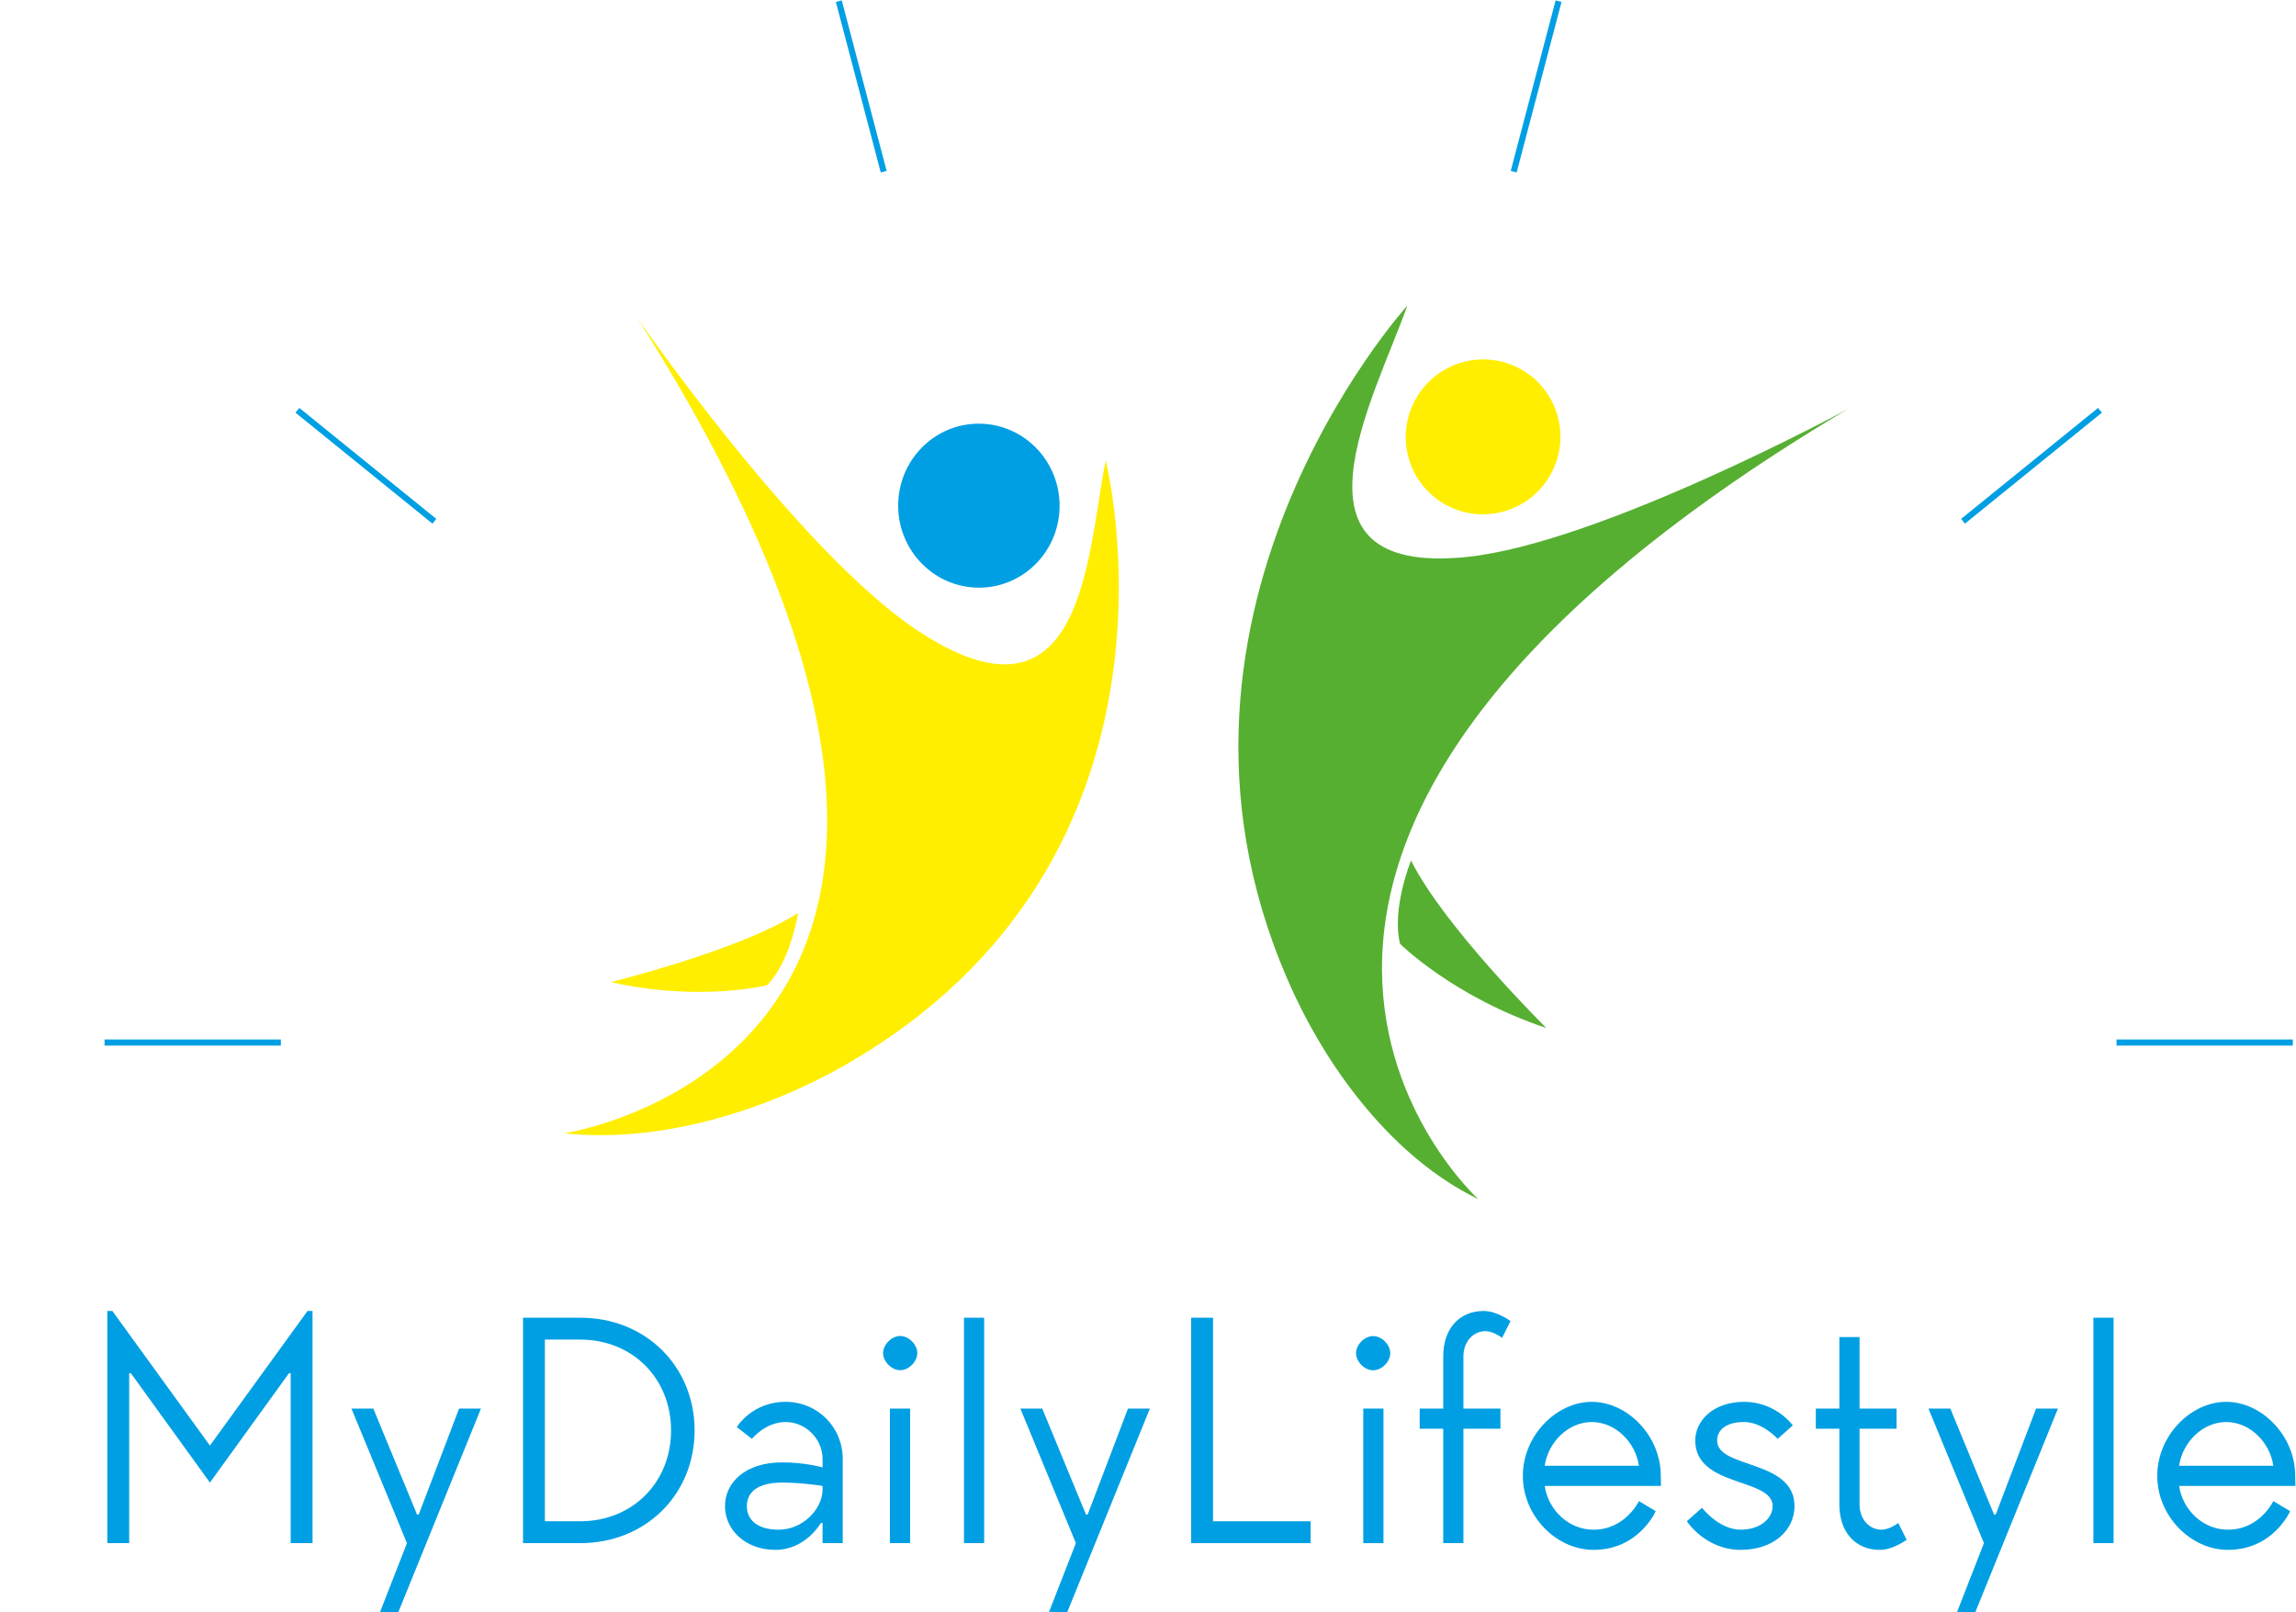 <?xml version="1.0" encoding="UTF-8" standalone="no"?>
<svg
   xmlns:dc="http://purl.org/dc/elements/1.1/"
   xmlns:cc="http://creativecommons.org/ns#"
   xmlns:rdf="http://www.w3.org/1999/02/22-rdf-syntax-ns#"
   xmlns:svg="http://www.w3.org/2000/svg"
   xmlns="http://www.w3.org/2000/svg"
   viewBox="0 0 757.493 531.76"
   height="531.76"
   width="757.493"
   xml:space="preserve"
   id="svg2"
   version="1.1"><defs
     id="defs6" /><g
     transform="matrix(1.333,0,0,-1.333,0,531.76)"
     id="g10"><g
       transform="scale(0.1)"
       id="g12"><path
         id="path14"
         style="fill:#ffee00;fill-opacity:1;fill-rule:nonzero;stroke:none"
         d="m 2736.6,2849.47 c -45.69,-223.11 -49.75,-697.51 -467.4,-419.41 -292.48,194.75 -692.01,772.2 -692.01,772.2 1154.48,-1820.77 -181.14,-2017.61 -181.14,-2017.61 252.29,-26.72 514.68,65.64 693.5,167.66 898.7,512.75 647.05,1497.16 647.05,1497.16" /><path
         id="path16"
         style="fill:#ffee00;fill-opacity:1;fill-rule:nonzero;stroke:none"
         d="m 1975.24,1729.93 c -142.37,-92.15 -463.28,-171.07 -463.28,-171.07 219.71,-49.71 386.54,-7.8 386.54,-7.8 58.65,59.24 76.74,178.87 76.74,178.87" /><path
         id="path18"
         style="fill:#009fe3;fill-opacity:1;fill-rule:nonzero;stroke:none"
         d="m 2223.13,2745.54 c -4.11,-111.99 81.97,-206.23 192.22,-210.5 110.25,-4.31 202.94,83.02 207.02,195.01 4.09,112.01 -81.99,206.25 -192.23,210.54 -110.28,4.27 -202.94,-83.05 -207.01,-195.05" /><path
         id="path20"
         style="fill:#56af31;fill-opacity:1;fill-rule:nonzero;stroke:none"
         d="m 3483.07,3232.77 c -81.07,-229.03 -326.09,-669.31 145.44,-622.09 330.25,33.03 944.24,365.87 944.24,365.87 C 2718.9,1874.24 3658.62,1021.8 3658.62,1021.8 c -210.92,102 -367.46,319.05 -453.69,503.07 -433.32,924.89 278.14,1707.9 278.14,1707.9" /><path
         id="path22"
         style="fill:#56af31;fill-opacity:1;fill-rule:nonzero;stroke:none"
         d="m 3492.36,1859.72 c 81.2,-163.56 334.83,-414.5 334.83,-414.5 -230.58,76.98 -361.96,208.24 -361.96,208.24 -21.74,86.82 27.13,206.26 27.13,206.26" /><path
         id="path24"
         style="fill:#ffee00;fill-opacity:1;fill-rule:nonzero;stroke:none"
         d="m 3838.17,2815.73 c -51.11,-92.78 -167.56,-126.63 -260.09,-75.63 -92.53,50.98 -126.11,167.53 -74.96,260.29 51.09,92.78 167.55,126.63 260.09,75.64 92.54,-51 126.09,-167.54 74.96,-260.3" /><path
         id="path26"
         style="fill:#009fe3;fill-opacity:1;fill-rule:nonzero;stroke:none"
         d="M 773.531,744.93 V 170.41 h -54.105 v 420.488 h -4.172 L 519.59,320.281 323.926,590.898 h -4.168 V 170.41 h -54.137 v 574.52 h 12.512 L 519.59,411.871 761.055,744.93 h 12.476" /><path
         id="path28"
         style="fill:#009fe3;fill-opacity:1;fill-rule:nonzero;stroke:none"
         d="M 1348.62,674.148 V 224.551 h 87.43 c 129.05,0 224.82,95.73 224.82,224.777 0,129.094 -95.77,224.82 -224.82,224.82 z m 87.43,54.133 c 162.38,0 283.09,-120.742 283.09,-278.953 0,-158.168 -120.71,-278.918 -283.09,-278.918 h -141.56 v 557.871 h 141.56" /><path
         id="path30"
         style="fill:#009fe3;fill-opacity:1;fill-rule:nonzero;stroke:none"
         d="m 2035.86,311.969 c 0,0 -49.97,8.312 -99.94,8.312 -62.44,0 -87.42,-24.992 -87.42,-58.281 0,-33.32 24.98,-58.301 79.08,-58.301 58.31,0 108.28,49.961 108.28,99.93 z m 49.93,66.621 V 170.41 h -49.93 v 49.969 h -4.17 c 0,0 -37.46,-66.609 -112.41,-66.609 -74.95,0 -124.92,49.929 -124.92,108.23 0,58.281 49.97,108.25 141.56,108.25 58.31,0 99.94,-12.48 99.94,-12.48 v 20.82 c 0,49.93 -41.63,91.551 -91.6,91.551 -49.96,0 -83.25,-41.621 -83.25,-41.621 l -37.49,29.152 c 0,0 37.49,62.437 120.74,62.437 79.09,0 141.53,-62.437 141.53,-141.519" /><path
         id="path32"
         style="fill:#009fe3;fill-opacity:1;fill-rule:nonzero;stroke:none"
         d="m 2227.99,598.352 c -21.16,0 -42.32,21.16 -42.32,42.359 0,21.168 21.16,42.328 42.32,42.328 21.17,0 42.37,-21.16 42.37,-42.328 0,-21.199 -21.2,-42.359 -42.37,-42.359 z m -25.42,-94.883 h 49.97 V 170.41 h -49.97 z m 1195.97,94.672 c -21.16,0 -42.32,21.16 -42.32,42.359 0,21.16 21.16,42.32 42.32,42.32 21.16,0 42.37,-21.16 42.37,-42.32 0,-21.199 -21.21,-42.359 -42.37,-42.359" /><path
         id="path34"
         style="fill:#009fe3;fill-opacity:1;fill-rule:nonzero;stroke:none"
         d="m 2385.86,728.281 h 49.94 V 170.41 h -49.94 v 557.871" /><path
         id="path36"
         style="fill:#009fe3;fill-opacity:1;fill-rule:nonzero;stroke:none"
         d="M 3243.75,224.551 V 170.41 h -295.6 v 557.871 h 54.13 v -503.73 h 241.47" /><path
         id="path38"
         style="fill:#009fe3;fill-opacity:1;fill-rule:nonzero;stroke:none"
         d="m 3374.13,503.469 h 49.96 V 170.41 h -49.96 v 333.059" /><path
         id="path40"
         style="fill:#009fe3;fill-opacity:1;fill-rule:nonzero;stroke:none"
         d="m 3513.75,503.469 h 58.27 V 632.52 c 0,70.781 41.63,112.41 99.93,112.41 33.29,0 66.62,-24.981 66.62,-24.981 l -20.82,-41.629 c 0,0 -20.82,16.641 -41.63,16.641 -29.15,0 -54.14,-24.949 -54.14,-62.441 V 503.469 h 91.6 V 453.5 h -91.6 V 170.41 h -49.96 V 453.5 h -58.27 v 49.969" /><path
         id="path42"
         style="fill:#009fe3;fill-opacity:1;fill-rule:nonzero;stroke:none"
         d="m 3823.18,361.91 h 233.16 c -8.34,58.301 -58.31,108.231 -116.58,108.231 -58.31,0 -108.24,-49.93 -116.58,-108.231 z m 0,-49.941 c 8.34,-58.309 58.27,-108.27 120.75,-108.27 79.08,0 112.41,70.781 112.41,70.781 l 41.62,-24.98 c 0,0 -41.62,-95.73 -154.03,-95.73 -91.6,0 -174.85,83.25 -174.85,183.152 0,99.937 83.25,183.187 170.68,183.187 87.42,0 170.68,-83.25 170.68,-183.187 l 0.56,-24.953 h -287.82" /><path
         id="path44"
         style="fill:#009fe3;fill-opacity:1;fill-rule:nonzero;stroke:none"
         d="m 5393.35,361.91 h 233.15 c -8.34,58.301 -58.3,108.231 -116.57,108.231 -58.31,0 -108.24,-49.93 -116.58,-108.231 z m 0,-49.941 c 8.34,-58.309 58.27,-108.27 120.75,-108.27 79.08,0 112.4,70.781 112.4,70.781 l 41.64,-24.98 c 0,0 -41.64,-95.73 -154.04,-95.73 -91.6,0 -174.86,83.25 -174.86,183.152 0,99.937 83.26,183.187 170.69,183.187 87.42,0 170.68,-83.25 170.68,-183.187 l 0.56,-24.953 h -287.82" /><path
         id="path46"
         style="fill:#009fe3;fill-opacity:1;fill-rule:nonzero;stroke:none"
         d="m 4387.31,262 c 0,70.789 -191.53,45.801 -191.53,162.379 0,49.93 45.79,95.73 120.74,95.73 79.09,0 120.72,-58.269 120.72,-58.269 l -37.46,-33.32 c 0,0 -37.46,41.621 -83.26,41.621 -45.79,0 -66.61,-20.813 -66.61,-45.762 0,-70.777 191.5,-45.789 191.5,-162.379 0,-58.301 -49.97,-108.23 -133.23,-108.23 -87.42,0 -133.22,70.781 -133.22,70.781 l 37.5,33.277 c 0,0 41.62,-54.129 95.72,-54.129 49.97,0 79.13,29.153 79.13,58.301" /><path
         id="path48"
         style="fill:#009fe3;fill-opacity:1;fill-rule:nonzero;stroke:none"
         d="m 4494.18,503.469 h 58.27 v 176.929 h 49.97 V 503.469 h 91.59 V 453.5 h -91.59 V 266.172 c 0,-37.492 24.98,-62.473 54.14,-62.473 20.81,0 41.62,16.68 41.62,16.68 L 4719,178.75 c 0,0 -33.33,-24.98 -66.61,-24.98 -58.31,0 -99.94,41.621 -99.94,112.402 V 453.5 h -58.27 v 49.969" /><path
         id="path50"
         style="fill:#009fe3;fill-opacity:1;fill-rule:nonzero;stroke:none"
         d="m 5181.21,728.262 h 49.94 V 170.41 h -49.94 v 557.852" /><path
         id="path52"
         style="fill:#009fe3;fill-opacity:1;fill-rule:nonzero;stroke:none"
         d="M 2846,503.469 2641.61,0 2596.31,0.109 2662.8,170.41 2525.41,503.469 h 54.14 l 108.24,-262.278 h 4.17 l 99.9,262.278 H 2846" /><path
         id="path54"
         style="fill:#009fe3;fill-opacity:1;fill-rule:nonzero;stroke:none"
         d="M 1190.4,503.469 986.008,0 940.711,0.109 1007.21,170.41 869.816,503.469 h 54.133 L 1032.19,241.191 h 4.17 l 99.9,262.278 h 54.14" /><path
         id="path56"
         style="fill:#009fe3;fill-opacity:1;fill-rule:nonzero;stroke:none"
         d="M 5093.47,503.469 4889.08,0 4843.78,0.109 4910.28,170.41 4772.89,503.469 h 54.14 l 108.23,-262.278 h 4.17 l 99.91,262.278 h 54.13" /><path
         id="path58"
         style="fill:#009fe3;fill-opacity:1;fill-rule:nonzero;stroke:none"
         d="M 695.109,1401.7 H 258.805 v 15.12 h 436.304 v -15.12" /><path
         id="path60"
         style="fill:#009fe3;fill-opacity:1;fill-rule:nonzero;stroke:none"
         d="m 2068.77,3984.37 111.07,-421.9 14.63,3.85 -111.08,421.9 -14.62,-3.85" /><path
         id="path62"
         style="fill:#009fe3;fill-opacity:1;fill-rule:nonzero;stroke:none"
         d="m 731.289,2967.99 339.001,-274.62 9.53,11.75 -339.015,274.62 -9.516,-11.75" /><path
         id="path64"
         style="fill:#009fe3;fill-opacity:1;fill-rule:nonzero;stroke:none"
         d="m 5238.45,1401.7 h 436.3 v 15.12 h -436.3 v -15.12" /><path
         id="path66"
         style="fill:#009fe3;fill-opacity:1;fill-rule:nonzero;stroke:none"
         d="m 3864.79,3984.37 -111.08,-421.9 -14.63,3.85 111.08,421.9 14.63,-3.85" /><path
         id="path68"
         style="fill:#009fe3;fill-opacity:1;fill-rule:nonzero;stroke:none"
         d="m 5202.27,2967.99 -339.01,-274.62 -9.52,11.75 339.01,274.62 9.52,-11.75" /></g></g></svg>
